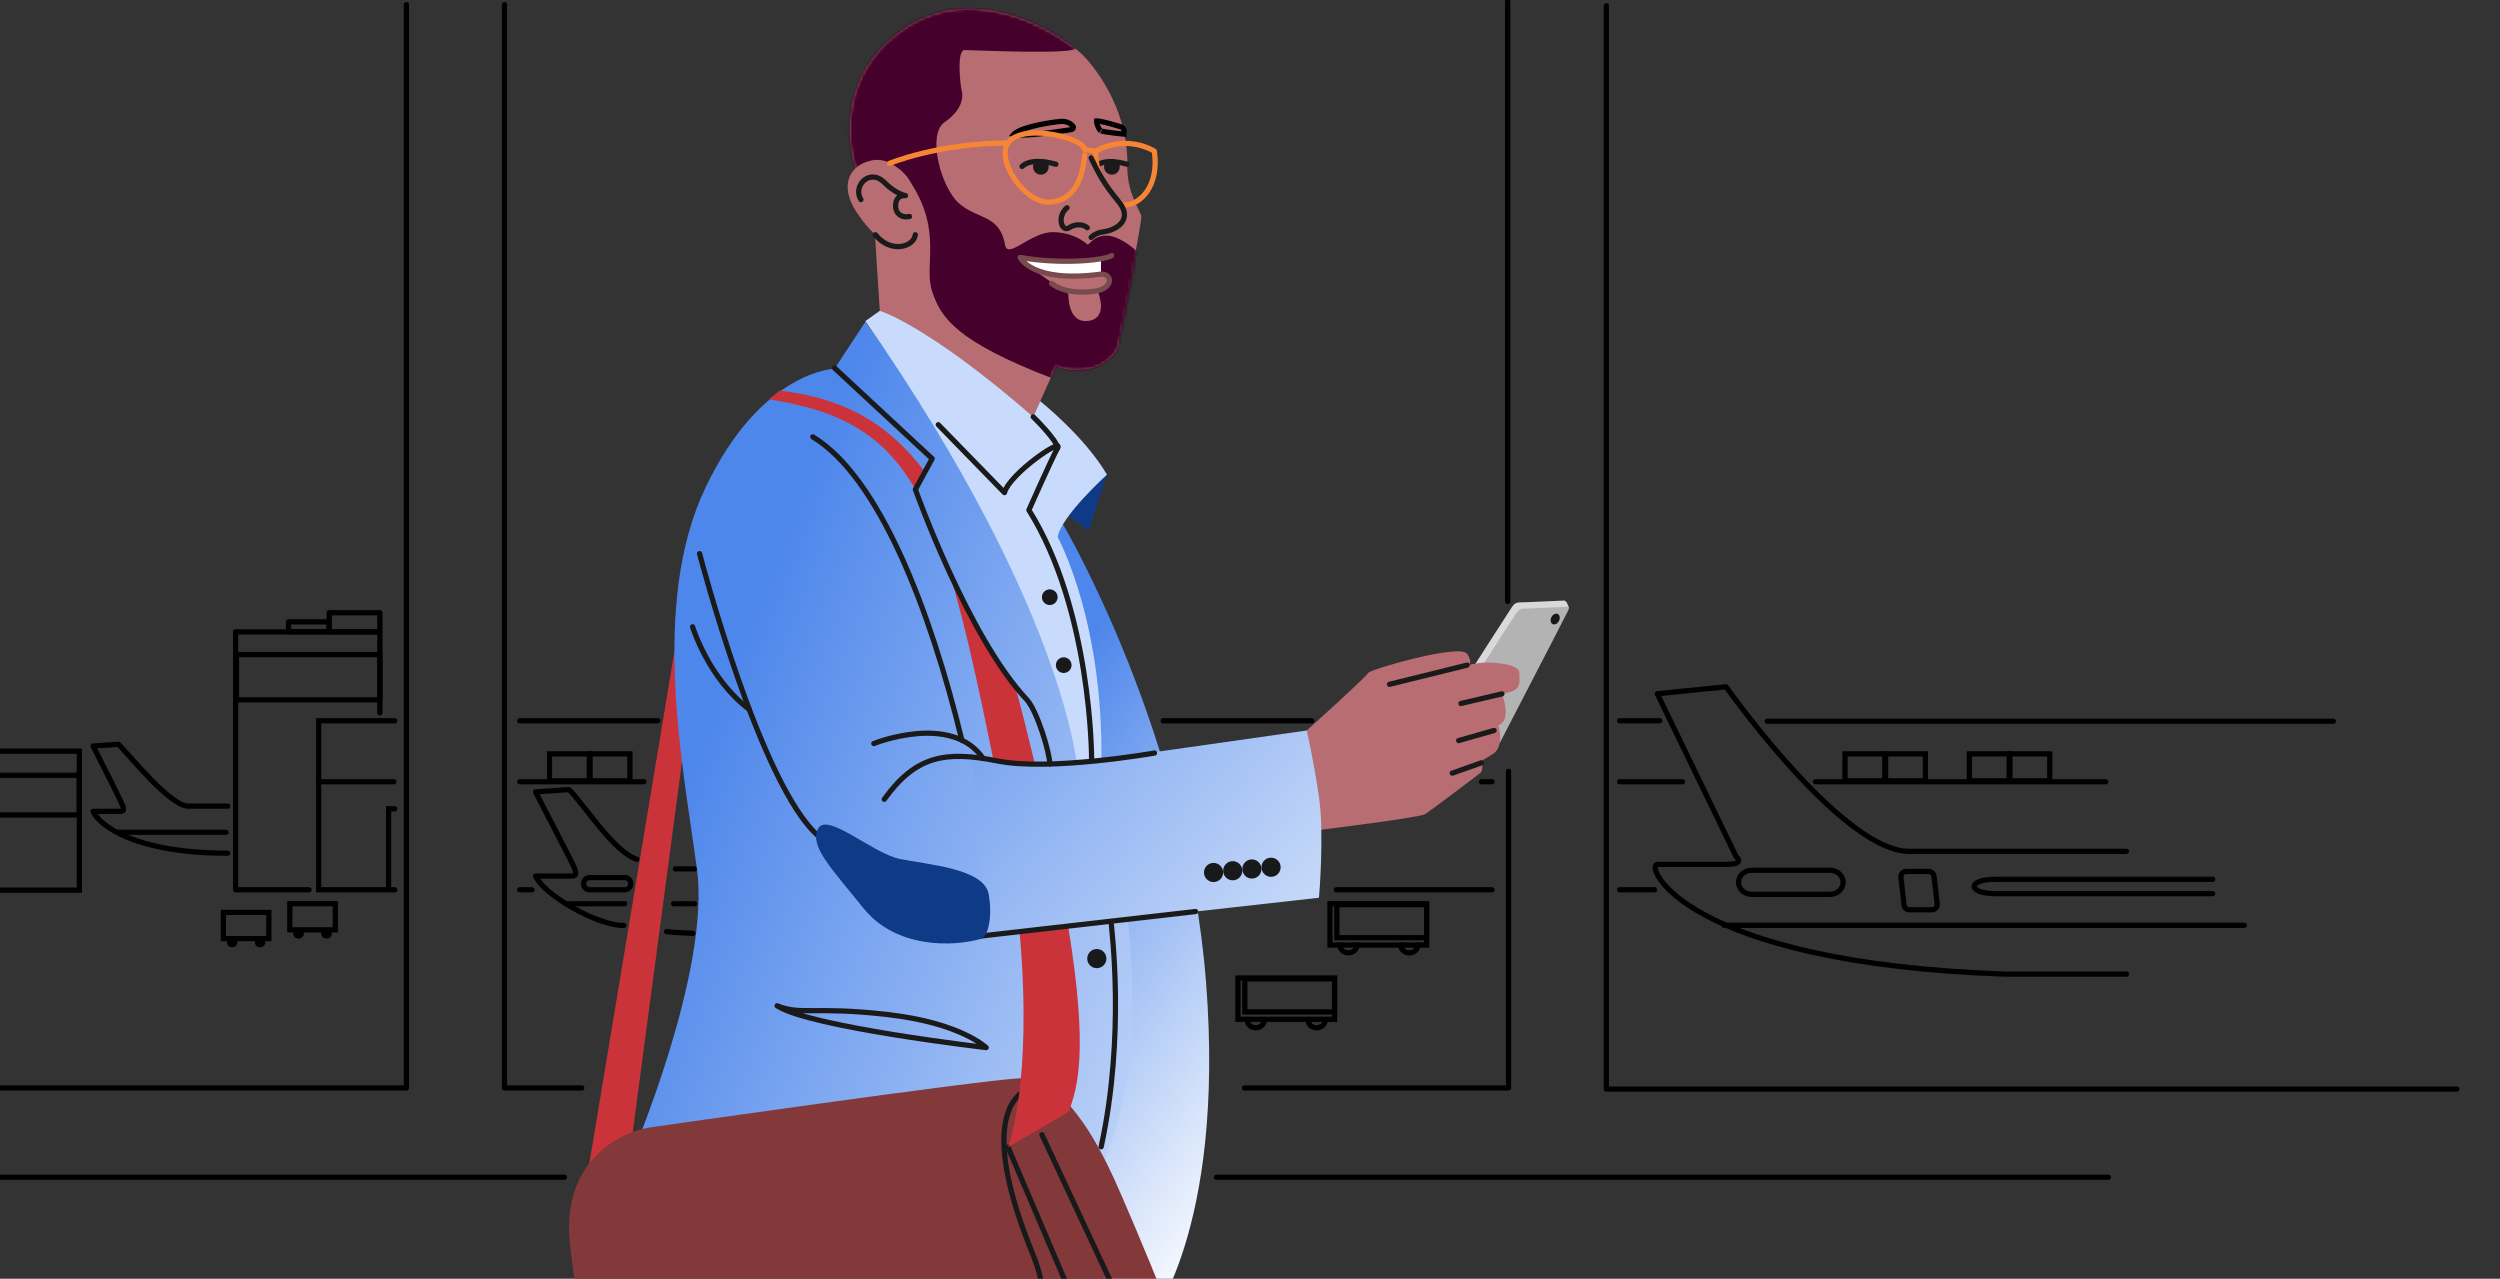 <?xml version="1.0" encoding="UTF-8"?> <svg xmlns="http://www.w3.org/2000/svg" width="870" height="445" viewBox="0 0 870 445" fill="none"><rect x="0" y="0" width="870" height="445" fill="#333333" stroke="none"/><g clip-path="url(#clip0_2449_59541)"><path d="M-22.92 261.413H27.606V309.769H-22.92V261.413Z" stroke="black" stroke-width="1.819" stroke-miterlimit="10"></path><path d="M-22.92 269.801H27.606V283.617H-22.92V269.801Z" stroke="black" stroke-width="1.819" stroke-miterlimit="10"></path><path d="M114.547 213.234H132.194V219.904H114.547V213.234Z" stroke="black" stroke-width="1.819" stroke-miterlimit="10" stroke-linejoin="round"></path><path d="M82.297 227.786H132.194V243.551H82.297V227.786Z" stroke="black" stroke-width="1.819" stroke-miterlimit="10" stroke-linejoin="round"></path><path d="M100.407 216.397H114.532V219.851H100.407V216.397Z" stroke="black" stroke-width="1.819" stroke-miterlimit="10" stroke-linejoin="round"></path><path d="M132.194 248.099V219.904H81.992V309.643H107.549" stroke="black" stroke-width="1.819" stroke-linecap="round" stroke-linejoin="round"></path><path d="M609.635 302.848H636.799C639.349 302.848 641.417 304.725 641.417 307.042C641.417 309.358 639.349 311.236 636.799 311.236H609.635C607.084 311.236 605.017 309.358 605.017 307.042C605.017 304.725 607.084 302.848 609.635 302.848Z" stroke="black" stroke-width="1.819" stroke-miterlimit="10"></path><path d="M205.169 305.398H217.428C218.58 305.398 219.513 306.349 219.513 307.521C219.513 308.693 218.58 309.643 217.428 309.643H205.169C204.018 309.643 203.084 308.693 203.084 307.521C203.084 306.349 204.018 305.398 205.169 305.398Z" stroke="black" stroke-width="1.819" stroke-miterlimit="10"></path><path d="M559 2V379H855" stroke="black" stroke-width="1.819" stroke-miterlimit="10" stroke-linecap="round" stroke-linejoin="round"></path><path d="M175.554 1.619V378.604H202.475" stroke="black" stroke-width="1.819" stroke-miterlimit="10" stroke-linecap="round" stroke-linejoin="round"></path><path d="M-42.75 378.604H141.425V1.619" stroke="black" stroke-width="1.819" stroke-miterlimit="10" stroke-linecap="round" stroke-linejoin="round"></path><path d="M433.097 378.603H524.98V268.411" stroke="black" stroke-width="1.819" stroke-miterlimit="10" stroke-linecap="round" stroke-linejoin="round"></path><path d="M733.696 409.69H423.361" stroke="black" stroke-width="1.819" stroke-miterlimit="10" stroke-linecap="round" stroke-linejoin="round"></path><path d="M196.391 409.69L-42.75 409.69" stroke="black" stroke-width="1.819" stroke-miterlimit="10" stroke-linecap="round" stroke-linejoin="round"></path><mask id="mask0_2449_59541" style="mask-type:alpha" maskUnits="userSpaceOnUse" x="431" y="354" width="33" height="6"><path d="M433.09 359.97H461.703C462.707 359.97 463.522 359.155 463.522 358.151V356.331C463.522 355.327 462.707 354.512 461.703 354.512H433.09C432.086 354.512 431.271 355.327 431.271 356.331V358.151C431.271 359.155 432.086 359.97 433.09 359.97Z" fill="#D9D9D9"></path></mask><g mask="url(#mask0_2449_59541)"><path d="M458.186 357.672C456.536 357.672 455.198 356.457 455.198 354.958C455.198 353.459 456.536 352.244 458.186 352.244C459.837 352.244 461.175 353.459 461.175 354.958C461.175 356.457 459.837 357.672 458.186 357.672Z" stroke="black" stroke-width="1.819" stroke-miterlimit="10"></path><path d="M436.998 357.672C435.348 357.672 434.01 356.457 434.01 354.958C434.01 353.459 435.348 352.244 436.998 352.244C438.649 352.244 439.986 353.459 439.986 354.958C439.986 356.457 438.649 357.672 436.998 357.672Z" stroke="black" stroke-width="1.819" stroke-miterlimit="10"></path></g><path d="M430.8 340.323H464.435V354.711H430.8V340.323Z" stroke="black" stroke-width="1.819" stroke-miterlimit="10"></path><path d="M433.195 340.648H464.435V352.15H433.195V340.648Z" stroke="black" stroke-width="1.819" stroke-miterlimit="10"></path><path d="M462.828 314.494H496.463V328.882H462.828V314.494Z" stroke="black" stroke-width="1.819" stroke-miterlimit="10"></path><mask id="mask1_2449_59541" style="mask-type:alpha" maskUnits="userSpaceOnUse" x="463" y="328" width="33" height="6"><path d="M465.341 333.897H493.953C494.958 333.897 495.772 333.082 495.772 332.078V330.259C495.772 329.254 494.958 328.44 493.953 328.44H465.341C464.336 328.44 463.522 329.254 463.522 330.259V332.078C463.522 333.082 464.336 333.897 465.341 333.897Z" fill="#D9D9D9"></path></mask><g mask="url(#mask1_2449_59541)"><path d="M490.437 331.599C488.787 331.599 487.449 330.384 487.449 328.885C487.449 327.386 488.787 326.171 490.437 326.171C492.087 326.171 493.425 327.386 493.425 328.885C493.425 330.384 492.087 331.599 490.437 331.599Z" stroke="black" stroke-width="1.819" stroke-miterlimit="10"></path><path d="M469.249 331.599C467.599 331.599 466.261 330.384 466.261 328.885C466.261 327.386 467.599 326.171 469.249 326.171C470.899 326.171 472.237 327.386 472.237 328.885C472.237 330.384 470.899 331.599 469.249 331.599Z" stroke="black" stroke-width="1.819" stroke-miterlimit="10"></path></g><path d="M465.224 314.819H496.464V326.321H465.224V314.819Z" stroke="black" stroke-width="1.819" stroke-miterlimit="10"></path><path d="M77.733 317.525H93.554V326.621H77.733V317.525Z" stroke="black" stroke-width="1.819" stroke-miterlimit="10"></path><ellipse cx="1.825" cy="1.819" rx="1.825" ry="1.819" transform="matrix(-1 0 0 1 92.337 326.014)" fill="black"></ellipse><ellipse cx="1.825" cy="1.819" rx="1.825" ry="1.819" transform="matrix(-1 0 0 1 82.601 326.014)" fill="black"></ellipse><path d="M100.856 314.494H116.677V323.589H100.856V314.494Z" stroke="black" stroke-width="1.819" stroke-miterlimit="10"></path><ellipse cx="1.825" cy="1.819" rx="1.825" ry="1.819" transform="matrix(-1 0 0 1 115.46 322.983)" fill="black"></ellipse><ellipse cx="1.825" cy="1.819" rx="1.825" ry="1.819" transform="matrix(-1 0 0 1 105.724 322.983)" fill="black"></ellipse><path d="M524.676 0.407V209.293" stroke="black" stroke-width="1.819" stroke-linecap="round"></path><path d="M812 251L615 251" stroke="black" stroke-width="1.819" stroke-linecap="round"></path><path d="M699.457 262.348H713.311V271.723H699.457V262.348Z" stroke="black" stroke-width="1.819" stroke-miterlimit="10"></path><path d="M685.332 262.348H699.185V271.723H685.332V262.348Z" stroke="black" stroke-width="1.819" stroke-miterlimit="10"></path><path d="M656.188 262.348H670.042V271.723H656.188V262.348Z" stroke="black" stroke-width="1.819" stroke-miterlimit="10"></path><path d="M642.063 262.348H655.916V271.723H642.063V262.348Z" stroke="black" stroke-width="1.819" stroke-miterlimit="10"></path><path d="M205.355 262.348H219.209V271.723H205.355V262.348Z" stroke="black" stroke-width="1.819" stroke-miterlimit="10"></path><path d="M191.23 262.348H205.083V271.723H191.23V262.348Z" stroke="black" stroke-width="1.819" stroke-miterlimit="10"></path><path d="M577.616 250.827L563.62 250.827" stroke="black" stroke-width="1.819" stroke-linecap="round"></path><path d="M456.524 250.827L404.801 250.827" stroke="black" stroke-width="1.819" stroke-linecap="round"></path><path d="M228.945 250.827L180.874 250.827" stroke="black" stroke-width="1.819" stroke-linecap="round"></path><path d="M224.077 272.049L180.874 272.049" stroke="black" stroke-width="1.819" stroke-linecap="round"></path><path d="M137.062 272.049L110.896 272.049" stroke="black" stroke-width="1.819" stroke-linecap="round"></path><path d="M575.79 309.643L563.62 309.643" stroke="black" stroke-width="1.819" stroke-linecap="round"></path><path d="M519.2 309.643L465.043 309.643" stroke="black" stroke-width="1.819" stroke-linecap="round"></path><path d="M185.133 309.643L180.874 309.643" stroke="black" stroke-width="1.819" stroke-linecap="round"></path><path d="M732.783 272.049H631.772" stroke="black" stroke-width="1.819" stroke-linecap="round"></path><path d="M585.526 272.049L563.62 272.049" stroke="black" stroke-width="1.819" stroke-linecap="round"></path><path d="M519.2 272.049L515.549 272.049" stroke="black" stroke-width="1.819" stroke-linecap="round"></path><path d="M137.366 250.827H110.896V309.643H135.236M137.366 309.643H135.236M135.236 309.643V281.448H137.366" stroke="black" stroke-width="1.819" stroke-linecap="round"></path><path d="M79.254 280.538C75.705 280.538 67.997 280.538 65.563 280.538C59.174 280.538 45.178 262.954 41.223 259.013L32.4 259.619C35.645 265.986 42.257 279.083 42.744 280.538C43.353 282.357 42.744 282.357 41.223 282.357C40.006 282.357 34.834 282.357 32.4 282.357C34.529 287.208 46.882 296.91 79.254 296.91" stroke="black" stroke-width="1.819" stroke-linecap="round" stroke-linejoin="round"></path><path d="M221.643 299.032C213.733 296.606 203.277 280.012 198.038 274.778L186.35 275.583C190.649 284.038 199.408 300.521 200.053 302.454C200.859 304.87 200.053 304.87 198.038 304.87C196.426 304.87 189.574 304.87 186.35 304.87C189.171 311.312 207.648 322.073 217.079 322.073" stroke="black" stroke-width="1.819" stroke-linecap="round" stroke-linejoin="round"></path><path d="M78.646 289.633H40.919" stroke="black" stroke-width="1.819" stroke-linecap="round" stroke-linejoin="round"></path><path d="M217.384 314.494L197.912 314.494" stroke="black" stroke-width="1.819" stroke-linecap="round" stroke-linejoin="round"></path><path d="M241.724 314.494L234.422 314.494" stroke="black" stroke-width="1.819" stroke-linecap="round" stroke-linejoin="round"></path><path d="M241.724 302.367L235.03 302.367" stroke="black" stroke-width="1.819" stroke-linecap="round" stroke-linejoin="round"></path><path d="M241.115 324.802C239.203 324.734 234.7 324.519 231.988 324.195" stroke="black" stroke-width="1.819" stroke-linecap="round" stroke-linejoin="round"></path><path d="M740 296.273H664.429C642.427 296.273 605.439 245.667 600.656 239L576.741 241.424L604.163 298.091C605.332 299 606.268 300.818 600.656 300.818C593.641 300.818 581.205 300.818 576.741 300.818C572.277 300.818 585.031 335.061 697.91 339C707.348 339 729.265 339 740 339" stroke="black" stroke-width="1.819" stroke-linecap="round" stroke-linejoin="round"></path><path d="M600 322H781" stroke="black" stroke-width="1.819" stroke-linecap="round" stroke-linejoin="round"></path><path d="M770 306C748.283 306 702.787 306 694.534 306C684.219 306 684.762 311 694.534 311C702.352 311 748.102 311 770 311" stroke="black" stroke-width="1.819" stroke-linecap="round" stroke-linejoin="round"></path><path d="M674.136 314.591L673.03 304.889C672.925 303.97 672.147 303.276 671.222 303.276H663.322C662.236 303.276 661.392 304.222 661.515 305.301L662.621 315.003C662.726 315.922 663.504 316.616 664.429 316.616H672.329C673.415 316.616 674.259 315.67 674.136 314.591Z" stroke="black" stroke-width="1.819" stroke-linecap="round" stroke-linejoin="round"></path><path d="M370.016 182.656C370.016 182.656 413.061 255.43 419.731 342.137C426.4 428.844 399.721 460.374 399.721 460.374L349.394 408.229L367.288 182.656H370.016Z" fill="url(#paint0_linear_2449_59541)"></path><path d="M204.942 405.791L234.702 226.646L241.323 235.062L219.494 399.218L204.942 405.791Z" fill="#CB333B"></path><path d="M301.139 111.974C301.139 111.974 379.891 217.769 392.164 317.962C404.436 418.154 355.013 437.806 355.013 437.806L219.495 402.996C219.495 402.996 247.387 338.117 242.536 302.342C237.685 266.568 226.164 210.178 245.568 169.553C264.971 128.928 290.437 128.321 290.437 128.321L301.139 111.974Z" fill="url(#paint1_linear_2449_59541)"></path><path d="M343.189 364.56C343.189 364.56 281.562 357.402 270.428 350.007C278.678 353.404 283.258 350.136 308.835 353.055C334.411 355.973 343.183 364.56 343.183 364.56H343.189Z" stroke="#1A1A1A" stroke-width="1.819" stroke-linecap="round" stroke-linejoin="round"></path><path d="M227.183 392.197C212.218 394.271 195.847 407.004 198.272 431.864C200.698 456.724 211.175 518.96 212.606 525.738C214.037 532.517 211.824 537.077 227.183 536.01C242.541 534.943 395.625 515.34 399.118 513.927C402.611 512.514 417.163 497.058 418.982 492.353C420.801 487.648 392.909 421.417 387.452 409.66C381.995 397.903 369.935 374.419 354.74 375.25C339.545 376.08 227.177 392.197 227.177 392.197H227.183Z" fill="#83393A"></path><path d="M350.792 399.218L399.118 512.557" stroke="#18191B" stroke-width="1.819" stroke-linecap="round" stroke-linejoin="round"></path><path d="M362.592 394.877L409.887 496.137" stroke="#18191B" stroke-width="1.819" stroke-linecap="round" stroke-linejoin="round"></path><path d="M359.863 378.202C354.406 379.415 339.248 387.789 359.863 437.57C364.714 450.358 364.714 460.665 347.13 463.697C329.546 466.729 223.436 486.132 214.947 487.345C206.458 488.557 208.883 487.611 204.942 476.261" stroke="#18191B" stroke-width="1.819" stroke-linecap="round" stroke-linejoin="round"></path><path d="M544.226 208.996L530.28 209.602C527.855 209.602 527.248 209.602 526.036 211.421C524.823 213.24 509.664 236.887 509.664 236.887L520.397 256.485C520.397 256.485 543.62 211.67 544.226 210.33C544.832 208.99 544.226 208.99 544.226 208.99V208.996Z" fill="#D9D9D9"></path><path d="M544.192 208.99C545.405 208.99 545.708 211.112 546.011 211.415L543.283 212.021L544.192 208.99Z" fill="#D9D9D9"></path><path d="M545.708 211.154L531.762 211.761C529.337 211.761 528.731 211.761 527.518 213.58C526.305 215.399 511.147 239.046 511.147 239.046L521.879 258.643C521.879 258.643 545.102 213.828 545.708 212.488C546.315 211.148 545.708 211.148 545.708 211.148V211.154Z" fill="#B3B3B3"></path><path d="M540.306 217.181C539.585 216.811 539.403 215.725 539.9 214.756C540.397 213.786 541.385 213.3 542.107 213.67C542.828 214.04 543.01 215.126 542.513 216.095C542.015 217.065 541.028 217.551 540.306 217.181Z" fill="#18191B"></path><path d="M454.756 254.205C454.756 254.205 475.633 235.408 476.112 234.195C476.591 232.983 508.115 223.888 510.54 227.526C512.966 231.164 510.54 231.467 510.54 231.467C510.54 231.467 515.391 230.557 516.604 230.557C517.816 230.557 528.731 230.557 528.731 234.195C528.731 237.834 529.943 240.259 522.667 241.472C522.667 241.472 526.305 250.567 521.454 252.386C521.454 252.386 523.88 260.268 519.029 262.694L515.997 264.513C515.997 264.513 515.997 268.151 515.391 268.757C514.785 269.363 497.807 282.097 495.988 283.309C494.169 284.522 459.607 288.767 459.607 288.767L454.756 254.205Z" fill="#B76D71"></path><path d="M306.202 108.682L304.383 80.184C304.383 80.184 301.957 73.514 297.713 58.355C297.713 58.355 287.405 29.208 314.084 10.411C340.763 -8.385 372.293 14.049 377.751 20.113C383.208 26.176 392.909 40.165 392.303 58.355C392.303 66.844 396.547 73.168 397.153 74.987C397.76 76.806 389.271 115.958 389.271 120.202C388.058 124.404 380.176 131.723 367.443 127.479L359.56 145.063L306.202 108.682Z" fill="#B76D71"></path><mask id="mask2_2449_59541" style="mask-type:luminance" maskUnits="userSpaceOnUse" x="295" y="3" width="102" height="143"><path d="M306.202 108.682L304.383 80.184C304.383 80.184 301.957 73.514 297.713 58.355C297.713 58.355 287.405 29.208 314.084 10.411C340.764 -8.385 372.293 14.049 377.751 20.113C383.208 26.176 392.909 40.165 392.303 58.355C392.303 66.844 395.941 78.365 396.547 80.184C397.154 82.003 389.271 120.202 389.271 120.202C388.058 124.707 380.176 131.723 367.443 127.479L359.56 145.063L306.202 108.682Z" fill="white"></path></mask><g mask="url(#mask2_2449_59541)"><path d="M374.416 16.475C376.483 19.246 338.568 17.431 335.725 17.415C332.881 17.398 334.094 29.251 334.7 31.676C335.306 34.101 334.7 38.346 328.636 42.59C322.573 46.835 327.424 65.631 334.094 71.088C340.763 76.546 348.039 74.727 349.859 85.641C351.071 89.885 358.954 80.79 366.23 80.79C373.506 80.79 377.75 84.428 378.357 85.034C378.963 85.641 380.176 82.003 385.027 82.003C389.877 82.003 395.522 87.363 395.522 87.363C395.522 87.363 399.87 144.644 366.23 131.68C332.59 118.717 327.424 110.507 324.392 101.412C321.36 92.317 328.03 80.796 317.116 63.818C315.903 61.999 311.659 52.898 298.319 58.962C284.98 65.025 286.799 10.46 312.265 5.003C337.732 -0.454 360.13 -3.844 374.416 15.262V16.475Z" fill="#45002B"></path></g><path d="M301.375 56.379C295.56 58.434 292.177 64.782 298.028 73.75C303.879 82.718 311.762 88.782 316.613 83.325C321.464 77.868 319.832 65.656 314.648 60.477C309.464 55.299 305.541 54.905 301.375 56.385V56.379Z" fill="#B76D71"></path><path d="M373.396 43.922C372.589 42.965 371.198 42.01 368.756 42.281C366.054 42.581 362.161 43.181 358.81 44.075C357.131 44.523 355.623 45.036 354.479 45.603C353.595 46.042 353.042 46.459 352.745 46.816C352.975 46.873 353.302 46.931 353.745 46.967C355.103 47.077 357.113 46.999 359.405 46.81C363.97 46.435 369.453 45.635 372.611 45.141C373.051 45.072 373.355 44.822 373.484 44.582C373.579 44.404 373.595 44.216 373.462 44.011L373.396 43.922Z" stroke="black" stroke-width="1.819"></path><path d="M381.911 42.096C381.789 42.087 381.7 42.086 381.637 42.087C381.634 42.11 381.628 42.137 381.626 42.17C381.61 42.451 381.676 42.876 381.834 43.374C381.988 43.86 382.209 44.354 382.449 44.757C382.706 45.187 382.922 45.408 383.023 45.472C383.017 45.468 383.049 45.487 383.144 45.522C383.232 45.554 383.351 45.59 383.5 45.63C383.799 45.709 384.186 45.79 384.636 45.87C385.536 46.031 386.643 46.182 387.727 46.312C388.808 46.441 389.856 46.548 390.633 46.623C390.832 46.642 391.014 46.658 391.173 46.673C391.209 46.486 391.237 46.274 391.24 46.05C391.25 45.401 391.068 44.72 390.342 44.222C390.284 44.203 390.206 44.18 390.112 44.151C389.886 44.08 389.56 43.979 389.165 43.86C388.376 43.621 387.312 43.308 386.211 43.011C385.106 42.713 383.98 42.436 383.06 42.263C382.599 42.176 382.21 42.118 381.911 42.096Z" stroke="black" stroke-width="1.819"></path><path d="M381.995 101.406H371.79C371.79 101.406 371.081 112.32 378.357 111.714C385.633 111.107 382.601 102.618 381.995 101.406Z" fill="#B76D71"></path><path d="M371.687 102.273L358.651 93.177C370.535 98.028 380.984 96.816 384.723 95.603C387.876 102.151 377.346 102.778 371.687 102.273Z" fill="#B76D71"></path><path d="M383.135 90.595C383.135 90.595 360.1 91.304 356.492 90.595C356.492 90.595 363.053 97.859 383.135 95.391V90.595Z" fill="white"></path><circle cx="2.729" cy="2.729" r="2.729" transform="matrix(-1 0 0 1 389.665 55.324)" fill="#1A1A1A"></circle><circle cx="2.729" cy="2.729" r="2.729" transform="matrix(-1 0 0 1 364.944 55.324)" fill="#1A1A1A"></circle><path d="M381.086 58.009C384.517 54.814 391.108 56.864 392.163 57.155" stroke="#1A1A1A" stroke-width="1.819" stroke-miterlimit="10" stroke-linecap="round"></path><path d="M355.661 57.913C359.093 54.717 366.388 56.864 367.443 57.155" stroke="#1A1A1A" stroke-width="1.819" stroke-miterlimit="10" stroke-linecap="round"></path><path d="M378.357 79.255C377.445 78.297 374.642 77.537 372.074 79.255C369.505 80.974 367.66 75.406 371.31 72.301" stroke="#1A1A1A" stroke-width="1.819" stroke-miterlimit="10" stroke-linecap="round"></path><path d="M316.51 75.333C313.478 75.939 311.659 74.12 311.659 71.695C311.659 69.269 312.872 68.057 314.691 68.057C316.51 68.057 312.938 68.621 307.754 63.491C302.57 58.361 296.64 64.819 299.605 69.47" stroke="#1A1A1A" stroke-width="1.819" stroke-miterlimit="10" stroke-linecap="round"></path><path d="M318.535 81.687C318.025 85.944 309.997 88.345 304.613 81.687" stroke="#1A1A1A" stroke-width="1.819" stroke-miterlimit="10" stroke-linecap="round"></path><path d="M386.846 88.933C383.935 90.807 368.049 91.965 355.012 89.582C355.012 89.582 358.954 98.635 383.135 95.391C387.452 95.3 387.452 100.757 380.382 101.406C380.382 101.406 371.384 102.879 365.927 98.635" stroke="#784C4F" stroke-width="1.819" stroke-linecap="round" stroke-linejoin="round"></path><path d="M381.261 52.595C392.357 46.532 401.701 52.595 401.701 52.595C403.52 64.722 396.759 71.47 391.09 71.349C387.814 69.761 381.261 63.786 381.261 52.595ZM381.261 52.595L377.453 52.019C377.447 48.351 357.959 43.118 351.635 48.769C345.311 54.42 356.553 71.107 365.484 70.343C374.416 69.579 376.853 61.278 377.453 53.905" stroke="#F68535" stroke-width="1.819" stroke-linecap="round" stroke-linejoin="round"></path><path d="M309.494 56.894C309.494 56.894 325.95 49.909 350.786 49.733" stroke="#F68535" stroke-width="1.819" stroke-linecap="round" stroke-linejoin="round"></path><path d="M385.221 165.181L378.903 184.699L365.484 174.943L385.221 165.181Z" fill="#0F3A85"></path><path d="M361.986 139.606C361.986 139.606 377.526 151.957 385.221 165.181C385.221 165.181 369.262 179.624 368.049 186.9C368.049 186.9 385.221 217.781 383.135 270.988H375.349C375.349 270.988 373.506 216.005 301.139 111.738L306.165 108.167C306.165 108.167 322.567 112.926 359.554 145.063L361.979 139.606H361.986Z" fill="#C8DBFC"></path><path d="M354.807 324.088C359.507 377.093 350.834 399.107 350.793 399.212L371.936 386.886C374.822 378.693 378.98 366.648 371.71 322.251L354.807 324.088ZM331.126 201.708C336.022 218.266 340.522 238.977 345.788 264.882C350.419 266.067 355.674 266.754 360.429 267.147C360.156 265.984 359.878 264.809 359.596 263.621C357.545 254.991 355.495 246.914 353.43 239.356C346.059 231.794 337.808 216.164 331.126 201.708ZM267.627 138.981C292.65 142.828 307.501 151.329 318.371 170.01L322.058 164.46C308.535 146.314 292.444 138.417 271.337 135.925L267.627 138.981Z" fill="#CB333B"></path><path d="M454.756 254.205L374.112 265.683C374.112 265.683 341.976 268.108 337.883 260.123L344.074 325.256L459.001 312.414C459.001 312.414 460.918 290.543 459.001 277.319C457.182 264.773 454.756 254.205 454.756 254.205Z" fill="url(#paint2_linear_2449_59541)"></path><path d="M442.326 305.138C440.485 305.138 438.992 303.645 438.992 301.803C438.992 299.961 440.485 298.468 442.326 298.468C444.168 298.468 445.661 299.961 445.661 301.803C445.661 303.645 444.168 305.138 442.326 305.138Z" fill="#18191B"></path><path d="M435.657 305.744C433.815 305.744 432.322 304.251 432.322 302.409C432.322 300.567 433.815 299.074 435.657 299.074C437.498 299.074 438.991 300.567 438.991 302.409C438.991 304.251 437.498 305.744 435.657 305.744Z" fill="#18191B"></path><path d="M389.877 72.259L379.57 56.797L381.085 72.562L389.877 72.259Z" fill="#B76D71"></path><path d="M379.717 54.978C382.142 60.089 384.42 64.376 389.271 70.136C394.121 75.897 389.554 80.111 383.14 80.808C380.782 81.396 379.717 82.609 379.717 82.609" stroke="#1A1A1A" stroke-width="1.819" stroke-miterlimit="10" stroke-linecap="round"></path><path d="M428.987 306.351C427.145 306.351 425.652 304.857 425.652 303.016C425.652 301.174 427.145 299.681 428.987 299.681C430.829 299.681 432.322 301.174 432.322 303.016C432.322 304.857 430.829 306.351 428.987 306.351Z" fill="#18191B"></path><path d="M422.317 306.957C420.475 306.957 418.982 305.464 418.982 303.622C418.982 301.78 420.475 300.287 422.317 300.287C424.159 300.287 425.652 301.78 425.652 303.622C425.652 305.464 424.159 306.957 422.317 306.957Z" fill="#18191B"></path><path d="M370.171 234.195C368.664 234.195 367.443 232.974 367.443 231.467C367.443 229.96 368.664 228.738 370.171 228.738C371.678 228.738 372.9 229.96 372.9 231.467C372.9 232.974 371.678 234.195 370.171 234.195Z" fill="#18191B"></path><path d="M365.321 210.548C363.814 210.548 362.592 209.326 362.592 207.819C362.592 206.312 363.814 205.091 365.321 205.091C366.827 205.091 368.049 206.312 368.049 207.819C368.049 209.326 366.827 210.548 365.321 210.548Z" fill="#18191B"></path><path d="M381.692 336.928C379.85 336.928 378.357 335.435 378.357 333.593C378.357 331.752 379.85 330.259 381.692 330.259C383.534 330.259 385.027 331.752 385.027 333.593C385.027 335.435 383.534 336.928 381.692 336.928Z" fill="#18191B"></path><path d="M379.873 263.864C379.873 263.864 379.873 212.324 358.044 177.502C358.044 177.502 365.927 159.73 368.049 155.88C370.171 152.03 351.375 164.769 349.556 171.439L326.514 147.791" stroke="#1A1A1A" stroke-width="1.819" stroke-linecap="round" stroke-linejoin="round"></path><path d="M359.56 145.063C359.56 145.063 367.746 153.06 368.049 155.88" stroke="#1A1A1A" stroke-width="1.819" stroke-linecap="round" stroke-linejoin="round"></path><path d="M290.437 128.085L324.392 159.615L318.547 170.329C318.547 170.329 336.822 221.765 357.438 243.594C361.076 247.838 365.32 262.051 365.32 265.859" stroke="#1A1A1A" stroke-width="1.819" stroke-linecap="round" stroke-linejoin="round"></path><path d="M401.768 262.057C401.768 262.057 365.32 268.454 347.13 264.816C328.94 261.178 318.632 262.997 307.718 278.155" stroke="#1A1A1A" stroke-width="1.819" stroke-linecap="round" stroke-linejoin="round"></path><path d="M304.079 258.752C304.079 258.752 331.08 247.887 342.134 263.931" stroke="#1A1A1A" stroke-width="1.819" stroke-linecap="round" stroke-linejoin="round"></path><path d="M282.858 152.036C305.899 165.939 323.786 212.324 334.736 257.606" stroke="#1A1A1A" stroke-width="1.819" stroke-linecap="round" stroke-linejoin="round"></path><path d="M243.445 192.661C243.445 192.661 264.54 273.578 284.919 291.022" stroke="#1A1A1A" stroke-width="1.819" stroke-linecap="round" stroke-linejoin="round"></path><path d="M241.02 218.127C241.02 218.127 246.537 236.221 260.756 246.88" stroke="#1A1A1A" stroke-width="1.819" stroke-linecap="round" stroke-linejoin="round"></path><path d="M416.066 317.21L337.883 326.13" stroke="#1A1A1A" stroke-width="1.819" stroke-linecap="round" stroke-linejoin="round"></path><path d="M341.673 326.621C331.711 329.61 311.75 330.119 300.442 316.009C289.133 301.9 281.645 294.484 284.677 288.421C287.708 282.357 303.522 296.892 313.047 298.893C322.573 300.893 342.534 302.143 344.074 311.22C345.614 320.297 343.322 326.129 341.673 326.621Z" fill="#0F3A85"></path><path d="M386.759 321.77C386.759 323.286 391.696 359.97 383.207 399.079" stroke="#1A1A1A" stroke-width="1.819" stroke-linecap="round" stroke-linejoin="round"></path><path d="M510.54 231.467L483.558 238.137" stroke="#1A1A1A" stroke-width="1.819" stroke-linecap="round" stroke-linejoin="round"></path><path d="M522.667 241.472L508.418 244.806" stroke="#1A1A1A" stroke-width="1.819" stroke-linecap="round" stroke-linejoin="round"></path><path d="M519.939 254.205L507.612 257.722" stroke="#1A1A1A" stroke-width="1.819" stroke-linecap="round" stroke-linejoin="round"></path><path d="M515.542 265.453L505.386 269.06" stroke="#1A1A1A" stroke-width="1.819" stroke-linecap="round" stroke-linejoin="round"></path></g><defs><linearGradient id="paint0_linear_2449_59541" x1="390.244" y1="207.217" x2="523.91" y2="304.546" gradientUnits="userSpaceOnUse"><stop stop-color="#4E87EB"></stop><stop offset="1" stop-color="white"></stop></linearGradient><linearGradient id="paint1_linear_2449_59541" x1="278.31" y1="173.451" x2="562.741" y2="287.113" gradientUnits="userSpaceOnUse"><stop stop-color="#4E87EB"></stop><stop offset="1" stop-color="white"></stop></linearGradient><linearGradient id="paint2_linear_2449_59541" x1="309.233" y1="182.31" x2="525.357" y2="375.636" gradientUnits="userSpaceOnUse"><stop stop-color="#4E87EB"></stop><stop offset="1" stop-color="white"></stop></linearGradient><clipPath id="clip0_2449_59541"><rect width="870" height="445" fill="white" transform="matrix(-1 0 0 1 870 0)"></rect></clipPath></defs></svg> 